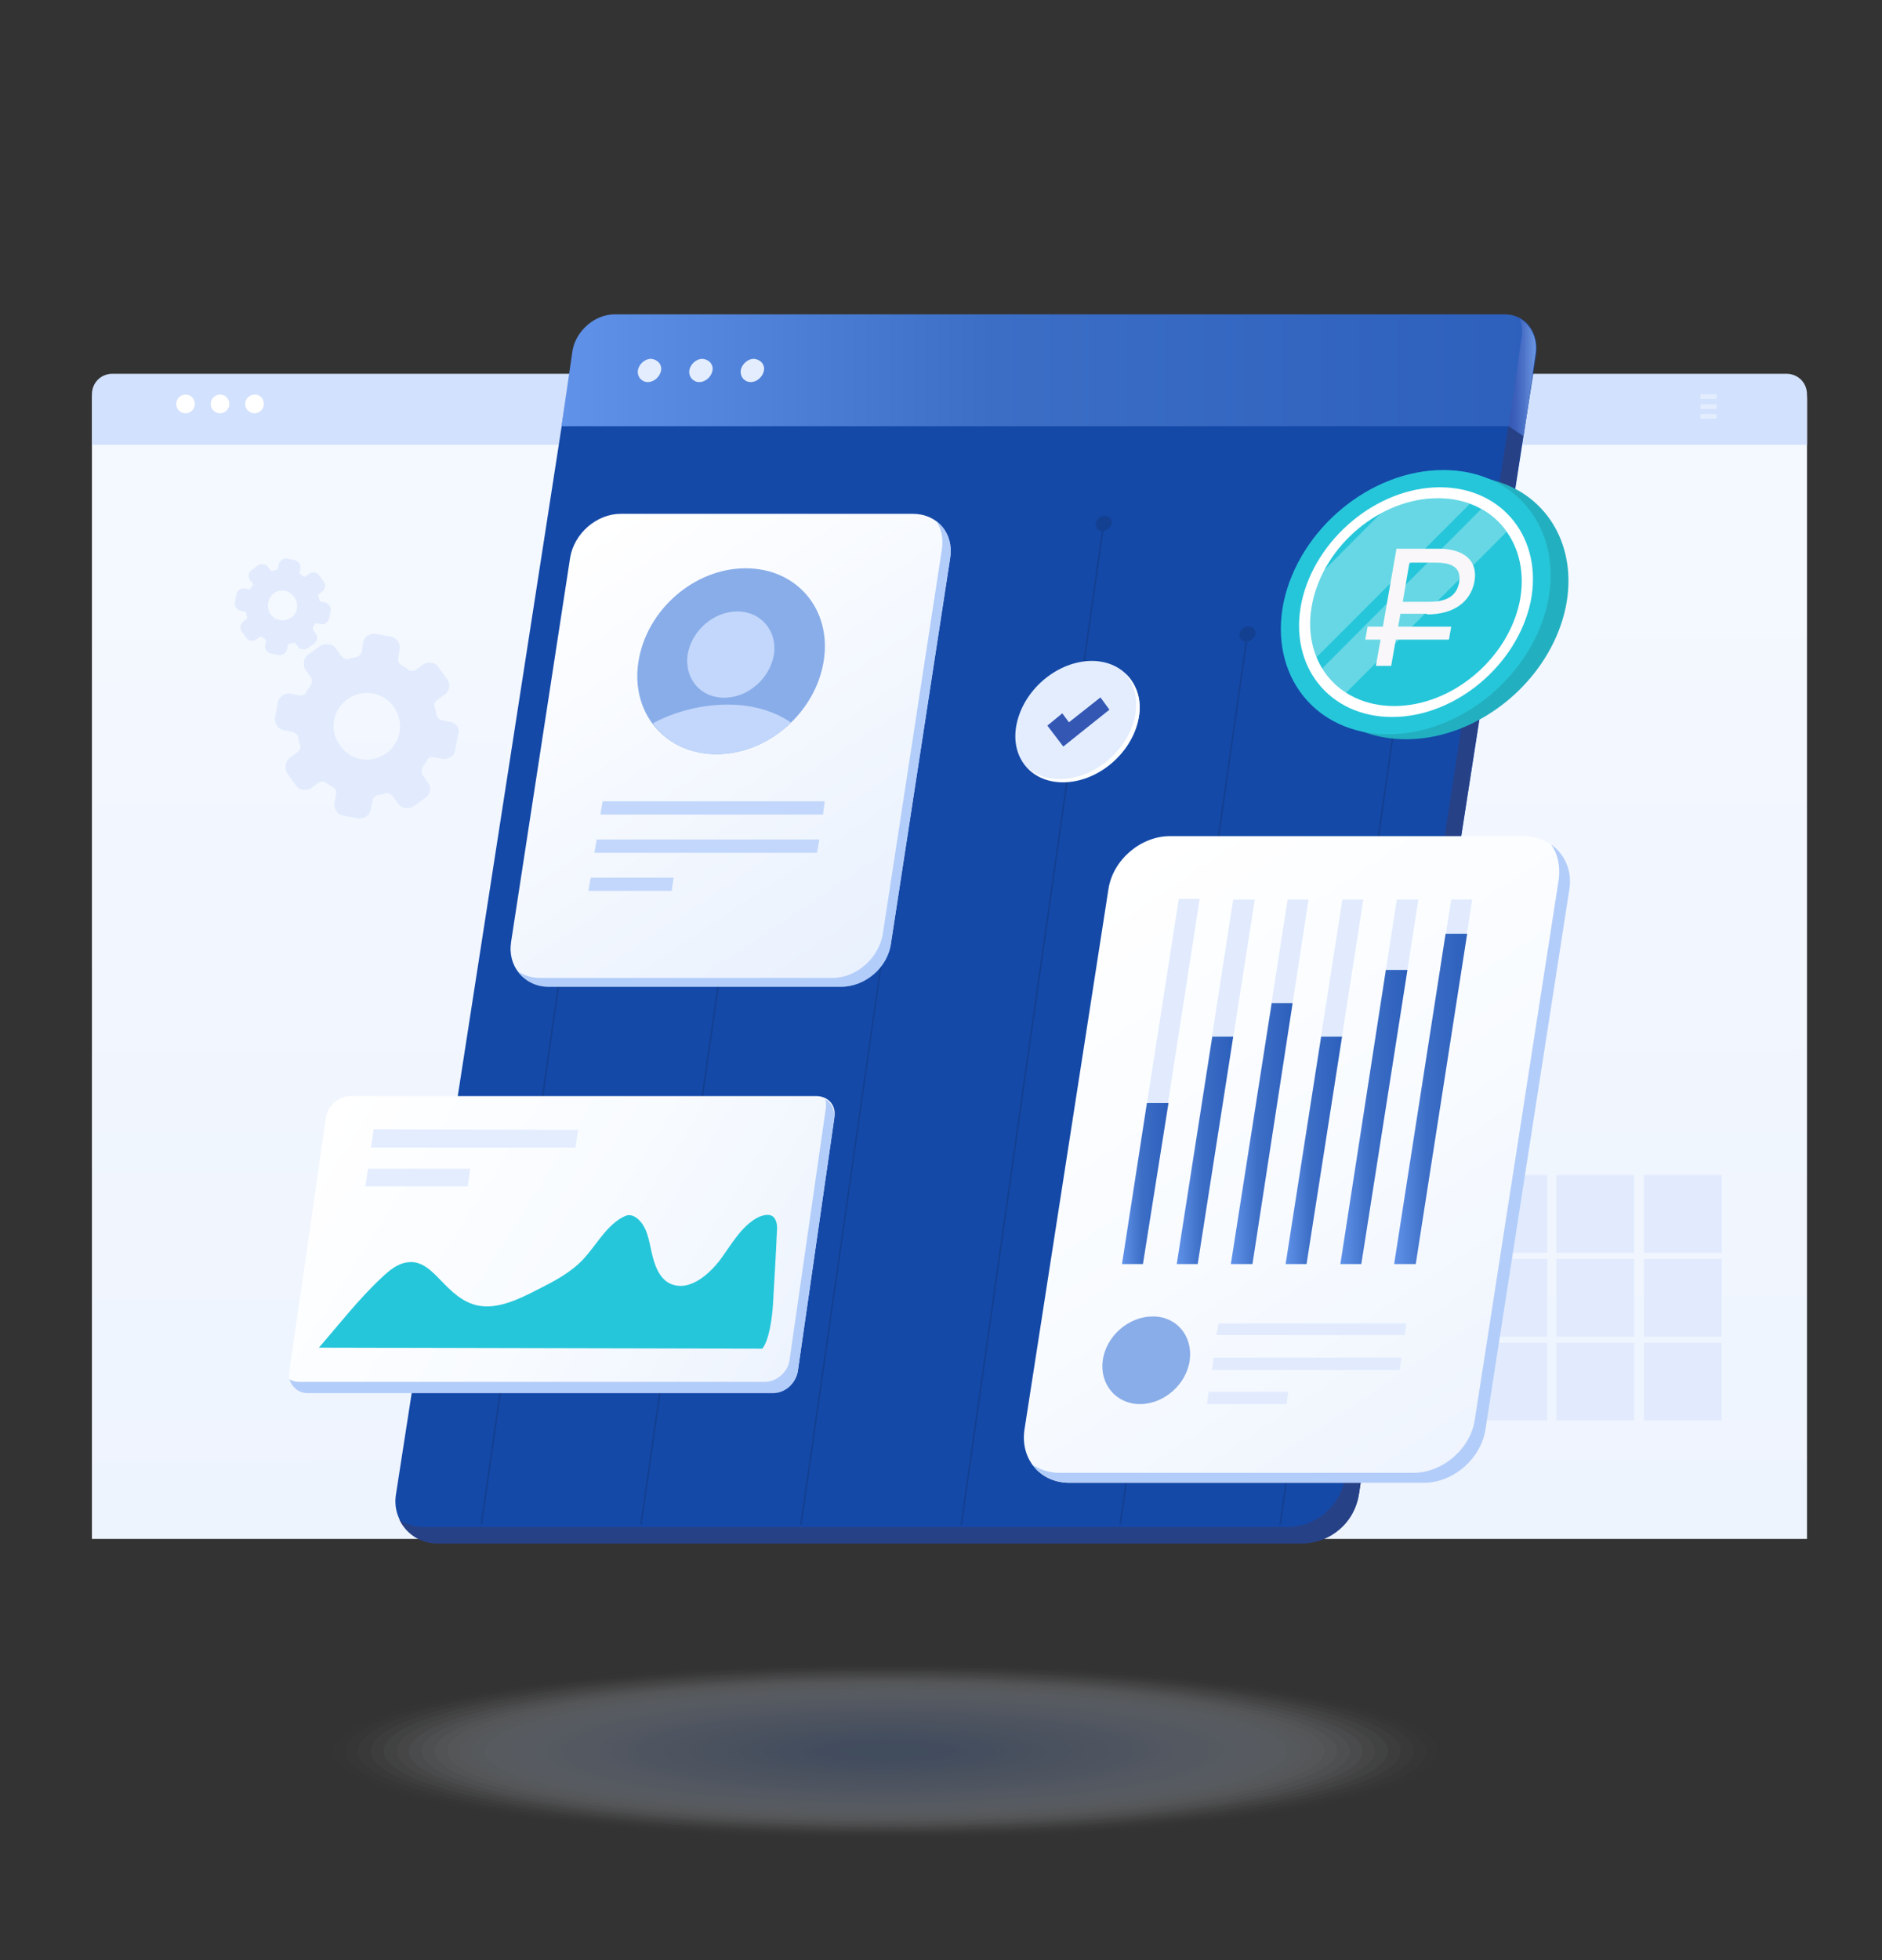 <svg xmlns="http://www.w3.org/2000/svg" width="509" height="530" fill="none" viewBox="0 0 509 530">
    <rect x="0" y="0" width="509" height="530" fill="#333333" stroke="none"/>
    <path fill="url(#a)" d="M488.623 416.102H204.102V107.885c0-3.141 2.423-5.565 5.564-5.565h273.482c3.142 0 5.565 2.424 5.565 5.565v308.217h-.09z"/>
    <path fill="#D2E1FD" d="M488.623 120.271H204.102v-13.643c0-3.141 2.423-5.564 5.564-5.564h273.482c3.142 0 5.565 2.423 5.565 5.564v13.643h-.09z"/>
    <path fill="#E3EDFE" d="M464.3 106.628h-4.398v1.257h4.398v-1.257zM464.3 109.321h-4.398v1.257h4.398v-1.257zM464.3 111.924h-4.398v1.257h4.398v-1.257z"/>
    <path fill="url(#b)" d="M309.384 416.102H24.862V107.885c0-3.141 2.423-5.565 5.565-5.565h273.482c3.141 0 5.564 2.424 5.564 5.565v308.217h-.089z"/>
    <path fill="#D2E1FD" d="M309.384 120.271H24.862v-13.643c0-3.141 2.423-5.564 5.565-5.564h273.482c3.141 0 5.564 2.423 5.564 5.564v13.643h-.089z"/>
    <path fill="#fff" d="M52.686 109.231a2.509 2.509 0 0 1-2.513 2.513 2.508 2.508 0 0 1-2.513-2.513 2.509 2.509 0 0 1 2.513-2.513c1.346-.09 2.513 1.077 2.513 2.513zM62.02 109.231a2.509 2.509 0 0 1-2.513 2.513 2.508 2.508 0 0 1-2.513-2.513 2.509 2.509 0 0 1 2.513-2.513c1.346-.09 2.513 1.077 2.513 2.513zM71.355 109.231a2.509 2.509 0 0 1-2.513 2.513 2.508 2.508 0 0 1-2.513-2.513 2.509 2.509 0 0 1 2.513-2.513c1.526-.09 2.513 1.077 2.513 2.513z"/>
    <path fill="#F1F6FF" d="M137.145 200.601H90.652v46.583h46.493v-46.583z"/>
    <path fill="#E1EBFD" d="M418.435 317.731h-21.002v21.003h21.002v-21.003zM441.951 317.731h-21.003v21.003h21.003v-21.003zM465.646 317.731h-21.002v21.003h21.002v-21.003zM418.435 340.439h-21.002v21.002h21.002v-21.002zM441.951 340.439h-21.003v21.002h21.003v-21.002zM465.646 340.439h-21.002v21.002h21.002v-21.002zM418.435 363.057h-21.002v21.002h21.002v-21.002zM441.951 363.057h-21.003v21.002h21.003v-21.002zM465.646 363.057h-21.002v21.002h21.002v-21.002zM121.797 195.216l-2.334-.449c-.718-.269-1.256-.808-1.436-1.526a10.688 10.688 0 0 0-.449-1.974c-.269-.718 0-1.526.629-1.975l1.974-1.436c1.436-.897 1.795-2.782.718-4.218l-2.244-3.142a2.656 2.656 0 0 0-1.974-1.256c-.808-.09-1.616 0-2.244.448l-1.975 1.437c-.359.269-.807.359-1.256.269-.269 0-.629-.09-.808-.359a20.258 20.258 0 0 0-1.795-1.167c-.718-.359-1.077-1.077-.898-1.885l.359-2.334c.27-1.615-.807-3.32-2.513-3.5l-3.859-.718c-1.616-.269-3.321.808-3.5 2.513l-.36 2.334c-.269.718-.807 1.256-1.525 1.436-.719.09-1.437.269-1.975.449-.27.089-.628.089-.808 0-.449-.09-.808-.359-1.167-.718l-1.436-1.975a2.663 2.663 0 0 0-1.974-1.257c-.808-.089-1.616 0-2.334.449l-3.141 2.244a2.662 2.662 0 0 0-1.257 1.975c-.09.807 0 1.615.449 2.333l1.436 1.975c.359.718.359 1.526-.09 2.154a20.3 20.3 0 0 0-1.167 1.795c-.359.718-1.077 1.077-1.885.898l-2.333-.449c-1.616-.269-3.321.808-3.5 2.513l-.719 3.859c-.269 1.616.808 3.321 2.514 3.501l2.333.449c.718.269 1.257.807 1.436 1.525.09.718.27 1.436.449 1.975.27.718 0 1.526-.628 1.975l-1.975 1.436a2.659 2.659 0 0 0-1.256 1.974c-.09.808 0 1.616.448 2.334l2.244 3.141a2.663 2.663 0 0 0 1.975 1.257c.808.09 1.615 0 2.244-.449l1.974-1.436a1.558 1.558 0 0 1 1.257-.269c.27 0 .628.09.808.359.628.359 1.166.808 1.795 1.077.718.359 1.077 1.077.897 1.885l-.449 2.333c-.269 1.616.808 3.321 2.424 3.501l3.86.718c1.615.269 3.32-.808 3.5-2.513l.448-2.334c.27-.718.808-1.257 1.526-1.436.718-.09 1.436-.269 1.975-.449.269-.09.628-.09.808 0 .448.09.807.359 1.167.718l1.436 1.975a2.656 2.656 0 0 0 1.974 1.256c.808.09 1.616 0 2.244-.448l3.141-2.244c1.437-.898 1.796-2.962.718-4.219l-1.436-1.974c-.359-.718-.359-1.526.09-2.154.359-.629.808-1.167 1.077-1.796.359-.718 1.077-1.077 1.885-.897l2.334.449c1.615.269 3.321-.808 3.5-2.513l.718-3.86c.718-1.705-.359-3.231-2.064-3.59zm-13.733 2.693c-.628 3.68-3.321 6.462-6.911 7.27-3.5.807-7.27-.629-9.244-3.68a8.792 8.792 0 0 1-.27-9.963c1.975-3.052 5.565-4.667 9.155-4.039 4.847.898 8.078 5.475 7.27 10.412zM85.177 168.738c.09-.089.27-.269.359-.269l1.167.269c.628.09 1.077 0 1.526-.359.448-.359.718-.807.807-1.256l.36-1.885c.269-1.077-.629-2.154-1.616-2.334l-1.167-.269c-.09-.09-.27-.269-.27-.359 0-.359-.089-.718-.269-1.077-.09-.09 0-.359.09-.449l.898-.718c.897-.718 1.167-1.885.449-2.782l-1.167-1.616c-.36-.449-.808-.718-1.257-.808-.628-.089-1.077 0-1.526.359l-.897.719h-.539c-.359-.27-.628-.449-.897-.629-.09-.09-.27-.269-.27-.359l.27-1.167c.09-.628 0-1.077-.36-1.525-.358-.449-.807-.718-1.256-.808l-1.885-.359c-.628-.09-1.077 0-1.526.359-.448.359-.717.808-.807 1.256l-.27 1.167c0 .09-.269.269-.358.269-.36 0-.719.09-1.078.27-.09 0-.359 0-.448-.09l-.718-.898c-.36-.448-.808-.718-1.257-.807-.628-.09-1.077 0-1.526.359l-1.615 1.166c-.898.718-1.167 1.885-.45 2.783l.719.897c.09.09 0 .359 0 .449-.27.359-.449.628-.628.898-.09.089-.27.269-.36.269l-1.166-.269c-.629-.09-1.077 0-1.526.359-.449.359-.718.807-.808 1.436l-.359 1.885c-.27 1.077.628 2.154 1.616 2.333l1.166.269c.09.09.27.27.27.36 0 .359.09.718.27 1.077 0 .089 0 .359-.09.448l-.898.718c-.449.359-.718.808-.808 1.257-.09.628 0 1.077.359 1.526l1.167 1.615c.359.449.808.718 1.256.808.45.09 1.077 0 1.526-.359l.898-.718h.269c.09 0 .09 0 .27.09.358.269.628.449.897.628.09.09.27.269.27.359l-.27 1.167c-.09.628 0 1.077.359 1.526.359.449.808.718 1.256.808l1.975.359c.628.089 1.077 0 1.526-.359.449-.359.718-.808.808-1.257l.269-1.167c.09-.09.27-.269.359-.269.359 0 .718-.09 1.077-.269.09 0 .359 0 .449.089l.718.898c.359.449.807.718 1.256.808.629.09 1.077 0 1.526-.359l1.616-1.167c.897-.718 1.166-1.885.448-2.782l-.718-.898c-.09-.09 0-.359 0-.449.09-.538.27-.808.539-1.167zm-4.847-4.218c-.269 1.616-1.526 2.782-3.051 3.141-1.526.359-3.142-.269-4.13-1.615-.897-1.257-.897-3.052-.089-4.488.808-1.436 2.513-2.154 4.129-1.795 1.974.538 3.5 2.513 3.141 4.757z"/>
    <g opacity=".24">
        <path fill="#FBFCFE" d="M239.555 497.15c82.574 0 149.441-10.591 149.441-23.606 0-13.014-66.957-23.605-149.441-23.605-82.485 0-149.442 10.501-149.442 23.605 0 13.015 66.868 23.606 149.442 23.606z" opacity=".024"/>
        <path fill="#F8FAFE" d="M239.555 496.522c80.689 0 146.12-10.322 146.12-22.978 0-12.655-65.431-22.977-146.12-22.977-80.69 0-146.12 10.322-146.12 22.977 0 12.656 65.43 22.978 146.12 22.978z" opacity=".049"/>
        <path fill="#F4F7FD" d="M239.555 495.983c78.804 0 142.709-10.052 142.709-22.528 0-12.476-63.905-22.529-142.709-22.529-78.805 0-142.71 10.053-142.71 22.529 0 12.476 63.905 22.528 142.71 22.528z" opacity=".073"/>
        <path fill="#F1F5FC" d="M239.555 495.355c76.919 0 139.209-9.783 139.209-21.9 0-12.117-62.29-21.9-139.209-21.9-76.92 0-139.21 9.783-139.21 21.9 0 12.117 62.29 21.9 139.21 21.9z" opacity=".098"/>
        <path fill="#EDF2FC" d="M239.555 494.906c74.945 0 135.798-9.604 135.798-21.451 0-11.848-60.764-21.452-135.798-21.452-75.035 0-135.799 9.604-135.799 21.452 0 11.847 60.854 21.451 135.799 21.451z" opacity=".122"/>
        <path fill="#E9F0FB" d="M239.555 494.278c73.06 0 132.298-9.335 132.298-20.823 0-11.489-59.238-20.823-132.298-20.823s-132.298 9.334-132.298 20.823c0 11.488 59.238 20.823 132.298 20.823z" opacity=".146"/>
        <path fill="#E6EDFA" d="M239.555 493.829c71.265 0 128.977-9.065 128.977-20.285 0-11.219-57.712-20.284-128.977-20.284s-128.978 9.065-128.978 20.284c0 11.13 57.713 20.285 128.978 20.285z" opacity=".171"/>
        <path fill="#E2EBFA" d="M239.555 493.38c69.29 0 125.566-8.886 125.566-19.836s-56.186-19.835-125.566-19.835c-69.291 0-125.567 8.885-125.567 19.835 0 10.95 56.186 19.836 125.567 19.836z" opacity=".195"/>
        <path fill="#DFE8F9" d="M239.555 492.662c67.405 0 122.066-8.616 122.066-19.207 0-10.592-54.661-19.208-122.066-19.208-67.406 0-122.066 8.616-122.066 19.208 0 10.68 54.66 19.207 122.066 19.207z" opacity=".22"/>
        <path fill="#DBE6F8" d="M239.555 492.213c65.52 0 118.655-8.347 118.655-18.758 0-10.322-53.135-18.759-118.655-18.759-65.521 0-118.656 8.347-118.656 18.759 0 10.411 53.135 18.758 118.656 18.758z" opacity=".244"/>
        <path fill="#D8E3F7" d="M239.555 491.585c63.725 0 115.334-8.078 115.334-18.13 0-9.963-51.609-18.131-115.334-18.131-63.726 0-115.335 8.078-115.335 18.131 0 10.052 51.609 18.13 115.335 18.13z" opacity=".268"/>
        <path fill="#D4E1F7" d="M239.555 491.136c61.751 0 111.834-7.898 111.834-17.592 0-9.783-50.083-17.591-111.834-17.591-61.751 0-111.834 7.898-111.834 17.591 0 9.694 50.083 17.592 111.834 17.592z" opacity=".293"/>
        <path fill="#D0DEF6" d="M239.555 490.508c59.866 0 108.423-7.629 108.423-16.964 0-9.424-48.557-16.963-108.423-16.963-59.867 0-108.424 7.629-108.424 16.963 0 9.335 48.557 16.964 108.424 16.964z" opacity=".317"/>
        <path fill="#CDDCF5" d="M239.555 490.059c57.981 0 104.923-7.36 104.923-16.515 0-9.155-46.942-16.514-104.923-16.514-57.982 0-104.923 7.359-104.923 16.514 0 9.066 46.941 16.515 104.923 16.515z" opacity=".342"/>
        <path fill="#C9D9F5" d="M239.555 489.521c56.006 0 101.512-7.181 101.512-16.066 0-8.886-45.416-16.066-101.512-16.066-56.097 0-101.513 7.18-101.513 16.066 0 8.885 45.506 16.066 101.513 16.066z" opacity=".366"/>
        <path fill="#C6D7F4" d="M239.555 488.892c54.211 0 98.191-6.911 98.191-15.437 0-8.527-43.98-15.438-98.191-15.438-54.212 0-98.192 6.911-98.192 15.438 0 8.526 43.98 15.437 98.192 15.437z" opacity=".39"/>
        <path fill="#C2D4F3" d="M239.555 488.444c52.326 0 94.691-6.732 94.691-14.989 0-8.258-42.365-14.989-94.691-14.989-52.327 0-94.691 6.731-94.691 14.989 0 8.347 42.364 14.989 94.691 14.989z" opacity=".415"/>
        <path fill="#BED2F3" d="M239.555 487.816c50.352 0 91.28-6.373 91.28-14.361 0-7.899-40.838-14.361-91.28-14.361-50.353 0-91.281 6.373-91.281 14.361s40.839 14.361 91.281 14.361z" opacity=".439"/>
        <path fill="#BBCFF2" d="M239.555 487.367c48.467 0 87.779-6.194 87.779-13.823 0-7.629-39.312-13.822-87.779-13.822-48.468 0-87.78 6.193-87.78 13.822s39.312 13.823 87.78 13.823z" opacity=".463"/>
        <path fill="#B7CDF1" d="M239.555 486.738c46.672 0 84.459-5.923 84.459-13.194 0-7.27-37.787-13.193-84.459-13.193-46.673 0-84.459 5.923-84.459 13.193 0 7.271 37.786 13.194 84.459 13.194z" opacity=".488"/>
        <path fill="#B4CAF1" d="M239.555 486.29c44.787 0 81.048-5.745 81.048-12.746 0-7-36.261-12.745-81.048-12.745-44.788 0-81.049 5.745-81.049 12.745 0 7.001 36.261 12.746 81.049 12.746z" opacity=".512"/>
        <path fill="#B0C8F0" d="M239.555 485.751c42.812 0 77.547-5.475 77.547-12.296 0-6.822-34.735-12.297-77.547-12.297-42.813 0-77.548 5.475-77.548 12.297 0 6.821 34.735 12.296 77.548 12.296z" opacity=".537"/>
        <path fill="#ADC5EF" d="M239.555 485.123c40.928 0 74.137-5.206 74.137-11.668 0-6.463-33.209-11.668-74.137-11.668s-74.138 5.205-74.138 11.668c0 6.462 33.21 11.668 74.138 11.668z" opacity=".561"/>
        <path fill="#A9C3EF" d="M310.371 473.545c0 6.103-31.594 11.219-70.637 11.219s-70.637-5.026-70.637-11.219c0-6.194 31.594-11.22 70.637-11.22s70.637 5.026 70.637 11.22z" opacity=".585"/>
        <path fill="#A5C0EE" d="M239.555 484.046c37.158 0 67.315-4.757 67.315-10.591s-30.157-10.591-67.315-10.591c-37.159 0-67.316 4.757-67.316 10.591s30.157 10.591 67.316 10.591z" opacity=".61"/>
        <path fill="#A2BEED" d="M239.555 483.597c35.273 0 63.905-4.488 63.905-10.053 0-5.564-28.632-10.052-63.905-10.052-35.274 0-63.906 4.488-63.906 10.052 0 5.565 28.632 10.053 63.906 10.053z" opacity=".634"/>
        <path fill="#9EBBED" d="M300.139 473.544c0 5.206-27.016 9.425-60.405 9.425s-60.405-4.219-60.405-9.425c0-5.205 27.016-9.424 60.405-9.424 33.299-.089 60.405 4.219 60.405 9.424z" opacity=".658"/>
        <path fill="#9BB9EC" d="M239.555 482.43c31.414 0 56.904-4.039 56.904-8.975 0-4.937-25.49-8.976-56.904-8.976-31.414 0-56.994 4.039-56.994 8.976.089 5.026 25.58 8.975 56.994 8.975z" opacity=".683"/>
        <path fill="#97B6EB" d="M239.555 481.981c29.529 0 53.493-3.769 53.493-8.526 0-4.668-23.964-8.527-53.493-8.527-29.53 0-53.494 3.77-53.494 8.527s23.964 8.526 53.494 8.526z" opacity=".707"/>
        <path fill="#93B4EB" d="M289.727 473.455c0 4.398-22.528 7.898-50.172 7.898-27.645 0-50.173-3.5-50.173-7.898s22.528-7.899 50.173-7.899c27.644 0 50.172 3.501 50.172 7.899z" opacity=".732"/>
        <path fill="#90B1EA" d="M239.555 480.904c25.849 0 46.762-3.321 46.762-7.36 0-4.128-20.913-7.359-46.762-7.359-25.76 0-46.762 3.32-46.762 7.359s20.912 7.36 46.762 7.36z" opacity=".756"/>
        <path fill="#8CAFE9" d="M239.555 480.276c23.874 0 43.261-3.052 43.261-6.732 0-3.769-19.387-6.731-43.261-6.731-23.875 0-43.262 3.051-43.262 6.731 0 3.68 19.387 6.732 43.262 6.732z" opacity=".78"/>
        <path fill="#89ACE8" d="M279.495 473.544c0 3.501-17.771 6.283-39.761 6.283-21.99 0-39.761-2.872-39.761-6.283 0-3.5 17.771-6.282 39.761-6.282 21.99-.09 39.761 2.782 39.761 6.282z" opacity=".805"/>
        <path fill="#85AAE8" d="M239.555 479.199c20.194 0 36.53-2.513 36.53-5.655 0-3.141-16.336-5.654-36.53-5.654-20.195 0-36.53 2.513-36.53 5.654 0 3.052 16.335 5.655 36.53 5.655z" opacity=".829"/>
        <path fill="#82A7E7" d="M239.555 478.66c18.22 0 33.029-2.333 33.029-5.205s-14.809-5.206-33.029-5.206c-18.221 0-33.03 2.334-33.03 5.206 0 2.872 14.809 5.205 33.03 5.205z" opacity=".854"/>
        <path fill="#7EA5E6" d="M269.263 473.544c0 2.513-13.194 4.757-29.619 4.757-16.335 0-29.619-2.064-29.619-4.757 0-2.513 13.194-4.757 29.619-4.757 16.425 0 29.619 2.154 29.619 4.757z" opacity=".878"/>
        <path fill="#7AA2E6" d="M239.555 477.583c14.45 0 26.118-1.795 26.118-4.128 0-2.244-11.668-4.129-26.118-4.129-14.451 0-26.119 1.795-26.119 4.129 0 2.333 11.668 4.128 26.119 4.128z" opacity=".902"/>
        <path fill="#77A0E5" d="M239.555 477.135c12.475 0 22.618-1.616 22.618-3.591 0-1.974-10.143-3.59-22.618-3.59-12.476 0-22.619 1.616-22.619 3.59 0 1.975 10.143 3.591 22.619 3.591z" opacity=".927"/>
        <path fill="#739DE4" d="M258.942 473.455c0 1.705-8.617 2.962-19.387 2.962-10.681 0-19.387-1.436-19.387-2.962 0-1.706 8.616-2.962 19.387-2.962 10.68 0 19.387 1.256 19.387 2.962z" opacity=".951"/>
        <path fill="#709BE4" d="M239.555 476.058c8.796 0 15.886-1.167 15.886-2.514 0-1.436-7.09-2.513-15.886-2.513s-15.887 1.167-15.887 2.513c0 1.347 7.091 2.514 15.887 2.514z" opacity=".976"/>
        <path fill="#6C98E3" d="M239.555 475.429c6.821 0 12.386-.808 12.386-1.885s-5.565-1.884-12.386-1.884c-6.822 0-12.386.807-12.386 1.884 0 .988 5.564 1.885 12.386 1.885z" opacity=".5"/>
    </g>
    <path fill="#1449A8" d="M352.017 417.179H118.296c-7 0-12.296-6.104-11.219-13.015l47.839-308.306c.898-5.834 6.463-10.591 12.297-10.591h239.105c5.834 0 10.053 4.757 9.155 10.59l-47.929 308.038c-1.256 7.629-7.808 13.284-15.527 13.284z"/>
    <path fill="#274187" d="M411.165 86.434c.628 1.525.718 3.141.449 4.936l-47.839 308.037c-1.167 7.809-7.809 13.464-15.528 13.464h-233.72c-2.513 0-4.757-.718-6.552-2.065 1.795 3.86 5.654 6.552 10.321 6.552h233.721c7.809 0 14.45-5.654 15.528-13.463l47.839-308.037c.538-4.219-1.257-7.63-4.219-9.424z"/>
    <path fill="url(#c)" d="M412.332 115.245l2.962-20.374c.718-5.386-2.962-9.873-8.347-9.873H166.225c-5.385 0-10.501 4.487-11.399 9.873l-2.961 20.374h260.467z"/>
    <path fill="url(#d)" d="M408.024 115.245l4.039 2.692 1.615-11.039 1.616-11.22c.628-4.039-1.167-7.629-4.219-9.424.629 1.526.718 3.142.449 4.937l-3.5 24.054z"/>
    <path fill="#E3EDFE" d="M178.791 100.166c-.269 1.616-1.795 3.141-3.59 3.141-1.616 0-2.872-1.346-2.693-3.141.269-1.615 1.795-3.141 3.59-3.141 1.795.18 2.962 1.525 2.693 3.141zM192.703 100.166c-.269 1.616-1.795 3.141-3.59 3.141-1.616 0-2.873-1.346-2.693-3.141.269-1.615 1.795-3.141 3.59-3.141 1.795.18 2.962 1.525 2.693 3.141zM206.615 100.166c-.27 1.616-1.795 3.141-3.59 3.141-1.616 0-2.873-1.346-2.693-3.141.269-1.615 1.795-3.141 3.59-3.141 1.795.18 2.962 1.525 2.693 3.141z"/>
    <g fill="#111C3A" opacity=".7">
        <path d="M162.635 185.522c-1.167 0-2.244.898-2.423 2.065-.18 1.077.628 1.974 1.615 2.064l-31.863 222.501h.449l31.863-222.501c1.077-.179 2.064-1.077 2.244-2.064.09-1.167-.628-2.065-1.885-2.065zM204.461 195.126c-1.167 0-2.244.898-2.424 2.065-.179 1.077.629 1.974 1.616 2.064l-30.517 212.987h.449l30.517-212.987c1.077-.18 2.064-1.077 2.244-2.064.089-.988-.629-2.065-1.885-2.065zM253.556 154.468c-1.166 0-2.244.897-2.423 2.064-.18 1.077.628 1.974 1.616 2.064l-36.351 253.646h.449l36.261-253.646c1.077-.179 2.064-1.077 2.243-2.064.09-1.077-.807-2.064-1.795-2.064zM298.793 139.479c-1.167 0-2.244.897-2.424 2.064-.179 1.077.629 1.974 1.616 2.064l-38.236 268.725h.449l38.236-268.725c1.077-.179 2.064-1.077 2.243-2.064.09-1.167-.718-2.064-1.884-2.064zM337.656 169.367c-1.167 0-2.244.897-2.423 2.064-.18 1.077.628 1.975 1.615 2.064l-34.106 238.657h.449l34.106-238.657c1.077-.179 2.065-1.077 2.244-2.064.18-1.167-.718-2.064-1.885-2.064zM384.149 161.468c.18-1.166-.628-2.064-1.795-2.064-1.167 0-2.244.898-2.423 2.064-.18 1.077.628 1.975 1.615 2.065l-35.543 248.709h.449l35.543-248.709c1.077-.09 1.975-.988 2.154-2.065z" opacity=".3"/>
    </g>
    <path fill="url(#e)" d="M227.348 266.571h-79.074c-6.552 0-11.039-5.206-10.052-11.848l15.976-103.935c1.077-6.553 7.18-11.848 13.643-11.848h79.073c6.553 0 11.04 5.206 10.053 11.848l-15.976 103.935c-.898 6.462-7.091 11.848-13.643 11.848z"/>
    <path fill="#B3CDFA" d="M253.108 140.825c1.525 2.064 2.064 4.757 1.615 7.808l-15.976 103.936c-1.077 6.552-7.181 11.848-13.553 11.848H146.12c-2.423 0-4.488-.718-6.103-1.796 1.795 2.514 4.757 4.219 8.347 4.219h79.074c6.552 0 12.745-5.206 13.553-11.848l15.976-103.935c.718-4.488-.898-8.078-3.859-10.232z"/>
    <path fill="#89ADE9" d="M222.771 178.791c-2.244 13.912-15.079 25.131-28.991 25.131-13.912 0-23.336-11.219-21.092-25.131 2.243-13.912 15.078-25.131 28.99-25.131 13.912 0 23.336 11.219 21.093 25.131z"/>
    <path fill="#C2D7FB" d="M209.307 176.996c-1.077 6.462-7 11.668-13.463 11.668-6.462 0-10.77-5.206-9.873-11.668 1.077-6.463 7.001-11.668 13.463-11.668 6.373 0 10.861 5.295 9.873 11.668zM193.78 203.922c7.449 0 14.809-3.321 20.195-8.527-5.206-3.59-12.297-5.385-20.285-4.757-6.103.449-12.117 2.244-17.143 4.937 3.59 5.116 9.693 8.347 17.233 8.347zM222.591 220.257h-60.225l.628-3.59h60.046l-.449 3.59zM220.975 230.579H160.75l.629-3.59h60.225l-.629 3.59zM181.663 240.901h-22.528l.628-3.59h22.439l-.539 3.59z"/>
    <path fill="url(#f)" d="M208.948 376.52H83.202c-3.32 0-5.564-2.513-4.936-5.834l9.873-68.483c.449-3.141 3.41-5.834 6.732-5.834h125.835c3.321 0 5.565 2.514 4.937 5.834l-9.873 68.483c-.539 3.321-3.501 5.834-6.822 5.834z"/>
    <path fill="#B3CDFA" d="M223.219 297.267c.18.628.18 1.346.18 2.064l-9.873 68.483c-.449 3.141-3.411 5.834-6.732 5.834H80.959c-1.078 0-1.975-.269-2.693-.718.628 2.064 2.423 3.77 4.936 3.77h125.836c3.321 0 6.103-2.513 6.732-5.834l9.873-68.483c.179-2.244-.718-4.218-2.424-5.116z"/>
    <path fill="#E3EDFE" d="M155.634 310.281h-55.288l.718-4.936 55.288.179-.718 4.757zM126.464 320.783H98.82l.718-4.757h27.644l-.718 4.757z"/>
    <path fill="#26C6DA" d="M86.254 364.403c5.206-6.013 11.04-13.463 16.874-18.848 2.064-1.975 4.308-3.86 7.001-4.219 3.769-.628 6.552 2.244 8.975 4.757 2.872 2.962 5.834 6.014 10.142 6.911 5.206 1.077 10.95-1.615 15.977-4.218 4.487-2.244 9.155-4.667 12.565-8.347 3.321-3.591 5.655-8.078 9.694-10.771.718-.449 1.526-.897 2.244-1.077 1.346-.179 2.513.628 3.41 1.616 2.244 2.513 2.513 6.282 3.411 9.693.898 3.411 2.513 6.911 6.014 7.629 4.487 1.077 9.244-2.962 12.296-7.001 2.962-4.039 5.565-8.796 9.873-11.219 1.346-.718 3.141-1.167 4.218-.449 1.167.898 1.347 2.693 1.167 4.219-.269 6.552-.718 13.283-1.077 19.925-.179 2.693-.897 9.245-2.872 11.668l-119.912-.269z"/>
    <path fill="url(#g)" d="M385.047 400.933h-95.858c-7.899 0-13.284-6.462-12.117-14.361l22.708-146.12c1.167-7.898 8.706-14.36 16.604-14.36h95.768c7.899 0 13.284 6.462 12.117 14.36l-22.708 146.12c-1.166 7.899-8.616 14.361-16.514 14.361z"/>
    <path fill="#B3CDFA" d="M419.512 228.335c1.795 2.514 2.513 5.834 2.065 9.425l-22.708 146.12c-1.167 7.898-8.706 14.361-16.605 14.361h-95.678c-2.872 0-5.385-.898-7.36-2.244 2.064 2.962 5.655 4.936 10.142 4.936h95.768c7.899 0 15.348-6.462 16.605-14.36l22.708-146.121c.808-5.116-1.347-9.603-4.937-12.117z"/>
    <path fill="#E1EBFD" d="M309.114 341.785h-5.654l15.348-98.73h5.654l-15.348 98.73zM323.924 341.785h-5.655l15.259-98.55h5.834l-15.438 98.55zM338.733 341.785h-5.834l15.348-98.55h5.655l-15.169 98.55zM353.363 341.785h-5.654l15.348-98.55h5.654l-15.348 98.55zM368.173 341.785h-5.655l15.259-98.55h5.834l-15.438 98.55zM382.893 341.785h-5.834l15.437-98.55h5.655l-15.258 98.55z"/>
    <path fill="url(#h)" d="M309.114 341.785h-5.654l6.731-43.531h5.834l-6.911 43.531z"/>
    <path fill="url(#i)" d="M323.924 341.785h-5.655l9.604-61.482h5.655l-9.604 61.482z"/>
    <path fill="url(#j)" d="M338.733 341.785h-5.834l11.04-70.547h5.655l-10.861 70.547z"/>
    <path fill="url(#k)" d="M353.363 341.785h-5.654l9.603-61.482h5.655l-9.604 61.482z"/>
    <path fill="url(#l)" d="M368.173 341.785h-5.655l12.297-79.522h5.834l-12.476 79.522z"/>
    <path fill="url(#m)" d="M382.893 341.785h-5.834l13.911-89.306h5.834l-13.911 89.306z"/>
    <path fill="#89ADE9" d="M321.77 367.814c-.898 6.552-7.001 11.847-13.463 11.847-6.463 0-10.95-5.385-10.053-11.847.898-6.552 7.001-11.848 13.463-11.848 6.463-.09 10.95 5.296 10.053 11.848z"/>
    <path fill="#E1EBFD" d="M379.931 360.993H328.95l.628-3.142h50.801l-.448 3.142zM378.584 370.417h-50.801l.449-3.321h50.801l-.449 3.321zM347.978 379.662h-21.541l.449-3.321h21.541l-.449 3.321z"/>
    <path fill="#22B0C0" d="M407.575 131.131a41.424 41.424 0 0 0-5.655-1.795l-5.205-1.616 1.346 1.078c-.898-.18-1.975-.18-2.872-.18-19.746 0-39.043 15.976-43.172 35.722-2.962 14.361 2.872 26.657 13.732 32.312l-.269.269 3.86 1.167c3.321 1.167 7 1.795 10.95 1.795 19.746 0 39.043-15.976 43.172-35.722 3.051-14.899-3.591-27.914-15.887-33.03z"/>
    <path fill="#26C6DA" d="M418.615 162.815c-4.219 19.746-23.426 35.722-43.172 35.722s-32.312-15.976-28.273-35.722c4.219-19.746 23.426-35.723 43.172-35.723s32.312 15.977 28.273 35.723z"/>
    <path fill="#fff" d="M413.948 162.815c-3.68 17.053-20.375 31.055-37.428 31.055-17.053 0-28.093-13.823-24.503-31.055 3.68-17.054 20.374-31.055 37.428-31.055 17.053 0 28.003 14.001 24.503 31.055z"/>
    <path fill="#26C6DA" d="M410.986 162.815c-3.321 15.527-18.4 28.093-33.928 28.093-15.527 0-25.4-12.566-22.079-28.093 3.321-15.528 18.4-28.094 33.927-28.094 15.348 0 25.221 12.566 22.08 28.094z"/>
    <path fill="#fff" d="M400.574 137.683l-42.992 43.082a19.615 19.615 0 0 0 6.462 6.553l43.441-43.531c-1.885-2.513-4.128-4.578-6.911-6.104zM354.799 162.815c-1.166 5.564-.628 10.591 1.167 14.989l41.557-41.557c-2.693-1.077-5.565-1.526-8.796-1.526-5.206 0-10.322 1.526-15.079 3.86l-15.797 15.886c-1.346 2.693-2.423 5.475-3.052 8.348z" opacity=".3"/>
    <path fill="#F9F7F9" d="M385.944 166.135c7.091 0 11.758-3.231 12.835-8.885.987-5.565-2.693-8.886-9.783-8.886h-11.309l-3.68 21.092h-4.129l-.628 3.501h4.129l-1.257 7.09h4.129l1.256-7.09h14.361l.628-3.501h-14.36l.628-3.5h7.18v.179zm-4.757-14.001h7.181c4.846 0 6.821 1.705 6.282 5.295-.628 3.59-3.231 5.296-8.078 5.296h-7.18l1.795-10.591z"/>
    <path fill="#E3EDFE" d="M307.768 195.126c-2.244 9.155-11.219 16.425-20.284 16.425-9.066 0-14.63-7.36-12.387-16.425 2.244-9.155 11.22-16.425 20.285-16.425 8.975.09 14.45 7.45 12.386 16.425z"/>
    <path fill="#fff" d="M304.178 181.932c2.692 2.962 3.769 7.36 2.692 12.297-2.243 9.155-11.219 16.425-20.284 16.425-3.59 0-6.732-1.167-8.975-3.321 2.243 2.513 5.654 4.039 9.873 4.039 9.154 0 18.22-7.36 20.284-16.425 1.346-5.206-.18-9.963-3.59-13.015z"/>
    <path fill="#3457B4" d="M287.573 201.858l-4.308-5.655 4.039-3.321 1.795 2.424 8.527-6.732 2.423 3.321-12.476 9.963z"/>
    <defs>
        <linearGradient id="a" x1="346.768" x2="346.053" y1="417.318" y2="102.95" gradientUnits="userSpaceOnUse">
            <stop stop-color="#EEF4FE"/>
            <stop offset=".848" stop-color="#F4F8FF"/>
        </linearGradient>
        <linearGradient id="b" x1="167.46" x2="166.747" y1="417.318" y2="102.951" gradientUnits="userSpaceOnUse">
            <stop stop-color="#EEF4FE"/>
            <stop offset=".848" stop-color="#F4F8FF"/>
        </linearGradient>
        <linearGradient id="c" x1="152.162" x2="414.679" y1="100.171" y2="100.171" gradientUnits="userSpaceOnUse">
            <stop stop-color="#6092E9"/>
            <stop offset=".442" stop-color="#3C6EC6"/>
            <stop offset="1" stop-color="#2D60BC"/>
        </linearGradient>
        <linearGradient id="d" x1="407.951" x2="415.421" y1="102.112" y2="102.112" gradientUnits="userSpaceOnUse">
            <stop stop-color="#3457B4"/>
            <stop offset=".222" stop-color="#3A5EB9"/>
            <stop offset=".552" stop-color="#4C72C8"/>
            <stop offset=".947" stop-color="#6893DF"/>
            <stop offset="1" stop-color="#6C98E3"/>
        </linearGradient>
        <linearGradient id="e" x1="237.557" x2="158.459" y1="262.399" y2="144.4" gradientUnits="userSpaceOnUse">
            <stop stop-color="#E9F1FE"/>
            <stop offset="1" stop-color="#fff"/>
        </linearGradient>
        <linearGradient id="f" x1="209.638" x2="90.543" y1="372.891" y2="297.701" gradientUnits="userSpaceOnUse">
            <stop stop-color="#EEF4FE"/>
            <stop offset=".466" stop-color="#F8FBFF"/>
            <stop offset="1" stop-color="#fff"/>
        </linearGradient>
        <linearGradient id="g" x1="403.26" x2="299.169" y1="391.867" y2="236.585" gradientUnits="userSpaceOnUse">
            <stop stop-color="#EEF4FE"/>
            <stop offset=".466" stop-color="#F8FBFF"/>
            <stop offset="1" stop-color="#fff"/>
        </linearGradient>
        <linearGradient id="h" x1="303.427" x2="315.931" y1="320.069" y2="320.069" gradientUnits="userSpaceOnUse">
            <stop stop-color="#6092E9"/>
            <stop offset=".442" stop-color="#3C6EC6"/>
            <stop offset="1" stop-color="#2D60BC"/>
        </linearGradient>
        <linearGradient id="i" x1="318.236" x2="333.418" y1="311.097" y2="311.097" gradientUnits="userSpaceOnUse">
            <stop stop-color="#6092E9"/>
            <stop offset=".442" stop-color="#3C6EC6"/>
            <stop offset="1" stop-color="#2D60BC"/>
        </linearGradient>
        <linearGradient id="j" x1="332.883" x2="349.553" y1="306.535" y2="306.535" gradientUnits="userSpaceOnUse">
            <stop stop-color="#6092E9"/>
            <stop offset=".442" stop-color="#3C6EC6"/>
            <stop offset="1" stop-color="#2D60BC"/>
        </linearGradient>
        <linearGradient id="k" x1="347.655" x2="362.839" y1="311.097" y2="311.097" gradientUnits="userSpaceOnUse">
            <stop stop-color="#6092E9"/>
            <stop offset=".442" stop-color="#3C6EC6"/>
            <stop offset="1" stop-color="#2D60BC"/>
        </linearGradient>
        <linearGradient id="l" x1="362.473" x2="380.484" y1="302.051" y2="302.051" gradientUnits="userSpaceOnUse">
            <stop stop-color="#6092E9"/>
            <stop offset=".442" stop-color="#3C6EC6"/>
            <stop offset="1" stop-color="#2D60BC"/>
        </linearGradient>
        <linearGradient id="m" x1="377.119" x2="396.768" y1="297.187" y2="297.187" gradientUnits="userSpaceOnUse">
            <stop stop-color="#6092E9"/>
            <stop offset=".442" stop-color="#3C6EC6"/>
            <stop offset="1" stop-color="#2D60BC"/>
        </linearGradient>
    </defs>
</svg>
